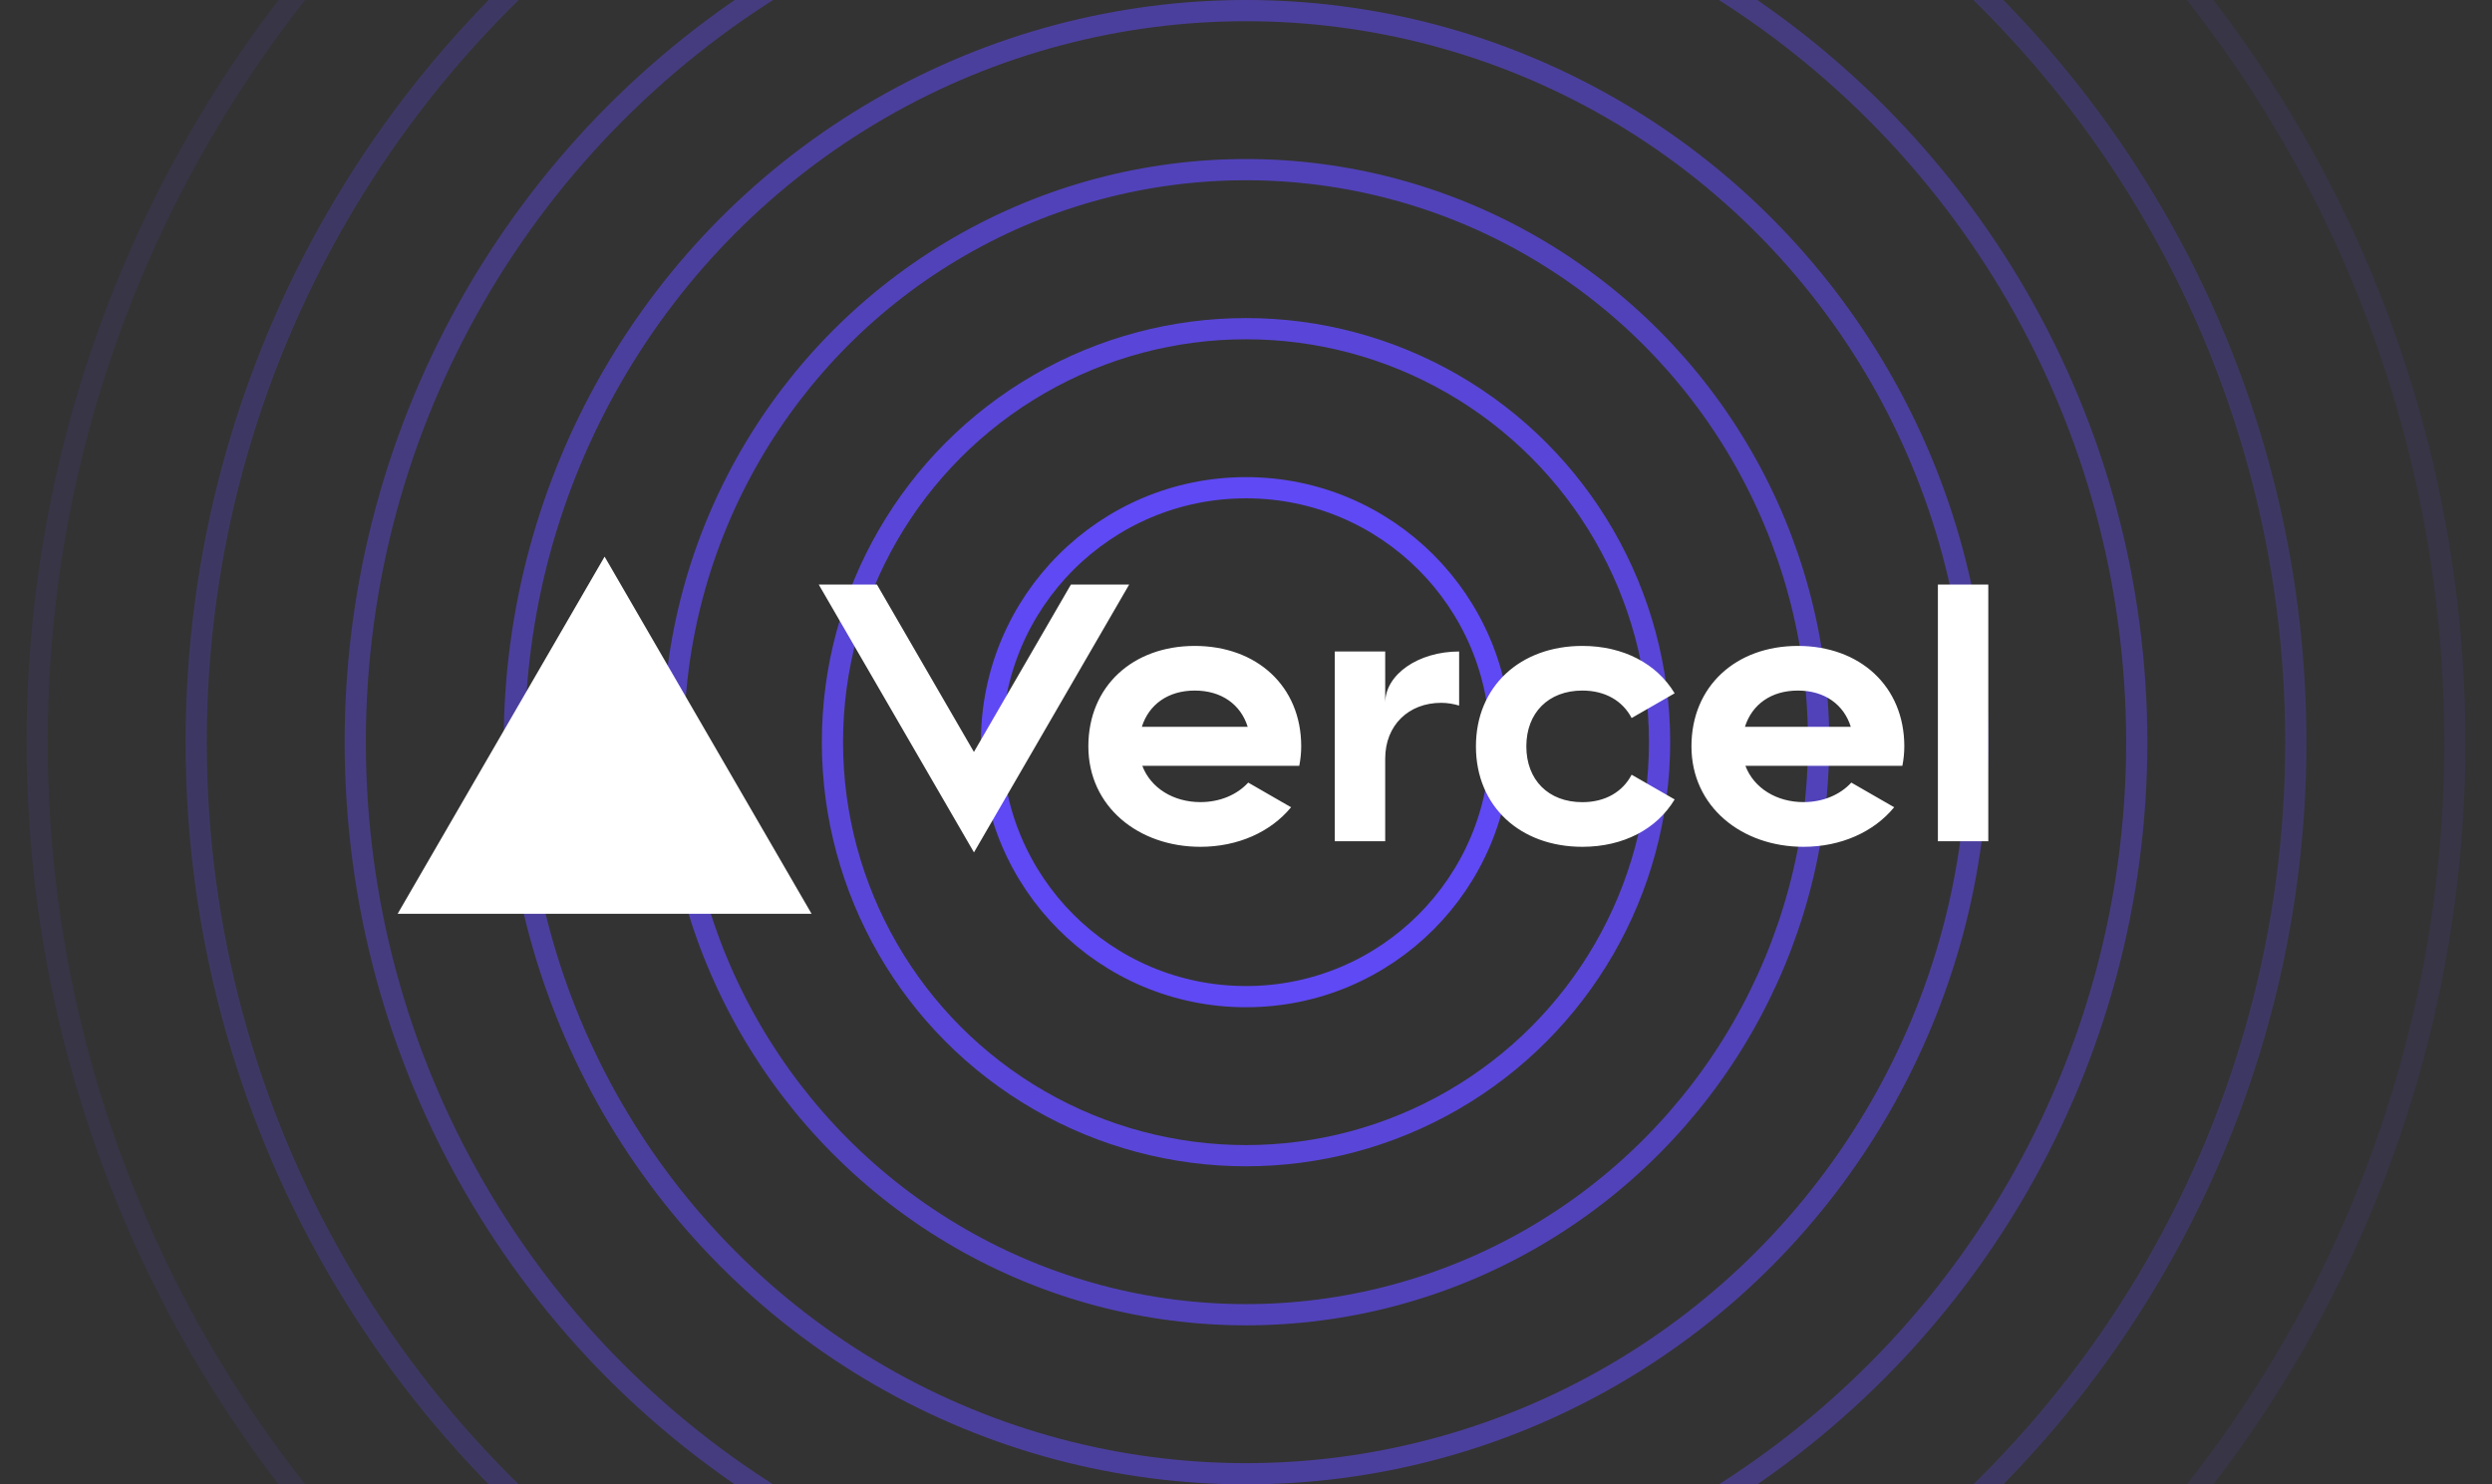 <svg width="470" height="280" viewBox="0 0 470 280" fill="none" xmlns="http://www.w3.org/2000/svg">
<rect x="0" y="0" width="470" height="280" fill="#333333" stroke="none"/>
<g clip-path="url(#clip0)">
<circle opacity="0.1" cx="235" cy="140" r="228" stroke="#5F49F4" stroke-width="4"/>
<circle opacity="0.25" cx="235" cy="140" r="198" stroke="#5F49F4" stroke-width="4"/>
<circle opacity="0.4" cx="235" cy="140" r="168" stroke="#5F49F4" stroke-width="4"/>
<circle opacity="0.55" cx="235" cy="140" r="138" stroke="#5F49F4" stroke-width="4"/>
<circle opacity="0.7" cx="235" cy="140" r="108" stroke="#5F49F4" stroke-width="4"/>
<circle opacity="0.85" cx="235" cy="140" r="78" stroke="#5F49F4" stroke-width="4"/>
<circle cx="235" cy="140" r="48" stroke="#5F49F4" stroke-width="4"/>
<path d="M225.338 121.842C213.676 121.842 205.267 129.421 205.267 140.789C205.267 152.158 214.722 159.737 226.395 159.737C233.44 159.737 239.651 156.958 243.499 152.274L235.418 147.621C233.284 149.948 230.041 151.305 226.397 151.305C221.337 151.305 217.038 148.674 215.445 144.463H245.044C245.287 143.25 245.411 142.016 245.414 140.779C245.409 129.421 237.011 121.842 225.338 121.842ZM215.355 137.105C216.676 132.905 220.291 130.263 225.338 130.263C230.398 130.263 234.01 132.905 235.321 137.105H215.355ZM212.968 110.263L183.695 160.789L154.414 110.263H165.389L183.685 141.842L201.982 110.263H212.968ZM114.031 105L153.064 172.368H75L114.031 105ZM287.873 140.789C287.873 147.105 292.014 151.316 298.437 151.316C302.789 151.316 306.053 149.347 307.732 146.137L315.845 150.8C312.486 156.379 306.19 159.737 298.437 159.737C286.764 159.737 278.367 152.158 278.367 140.789C278.367 129.421 286.775 121.842 298.437 121.842C306.19 121.842 312.476 125.2 315.845 130.779L307.732 135.442C306.053 132.232 302.789 130.263 298.437 130.263C292.025 130.263 287.873 134.474 287.873 140.789ZM375 110.263V158.685H365.493V110.263H375ZM339.085 121.842C327.423 121.842 319.014 129.421 319.014 140.789C319.014 152.158 328.479 159.737 340.141 159.737C347.186 159.737 353.398 156.958 357.245 152.274L349.165 147.621C347.031 149.948 343.788 151.305 340.144 151.305C335.084 151.305 330.785 148.674 329.192 144.463H358.791C359.034 143.25 359.157 142.016 359.16 140.779C359.155 129.421 350.757 121.842 339.085 121.842ZM329.102 137.105C330.423 132.905 334.025 130.263 339.085 130.263C344.144 130.263 347.757 132.905 349.067 137.105H329.102ZM275.197 122.894V133.093C274.141 132.787 273.021 132.577 271.817 132.577C265.68 132.577 261.254 136.788 261.254 143.103V158.685H251.747V122.894H261.254V132.579C261.254 127.232 267.496 122.894 275.197 122.894Z" fill="white"/>
</g>
<defs>
<clipPath id="clip0">
<rect width="470" height="280" fill="white"/>
</clipPath>
</defs>
</svg>
